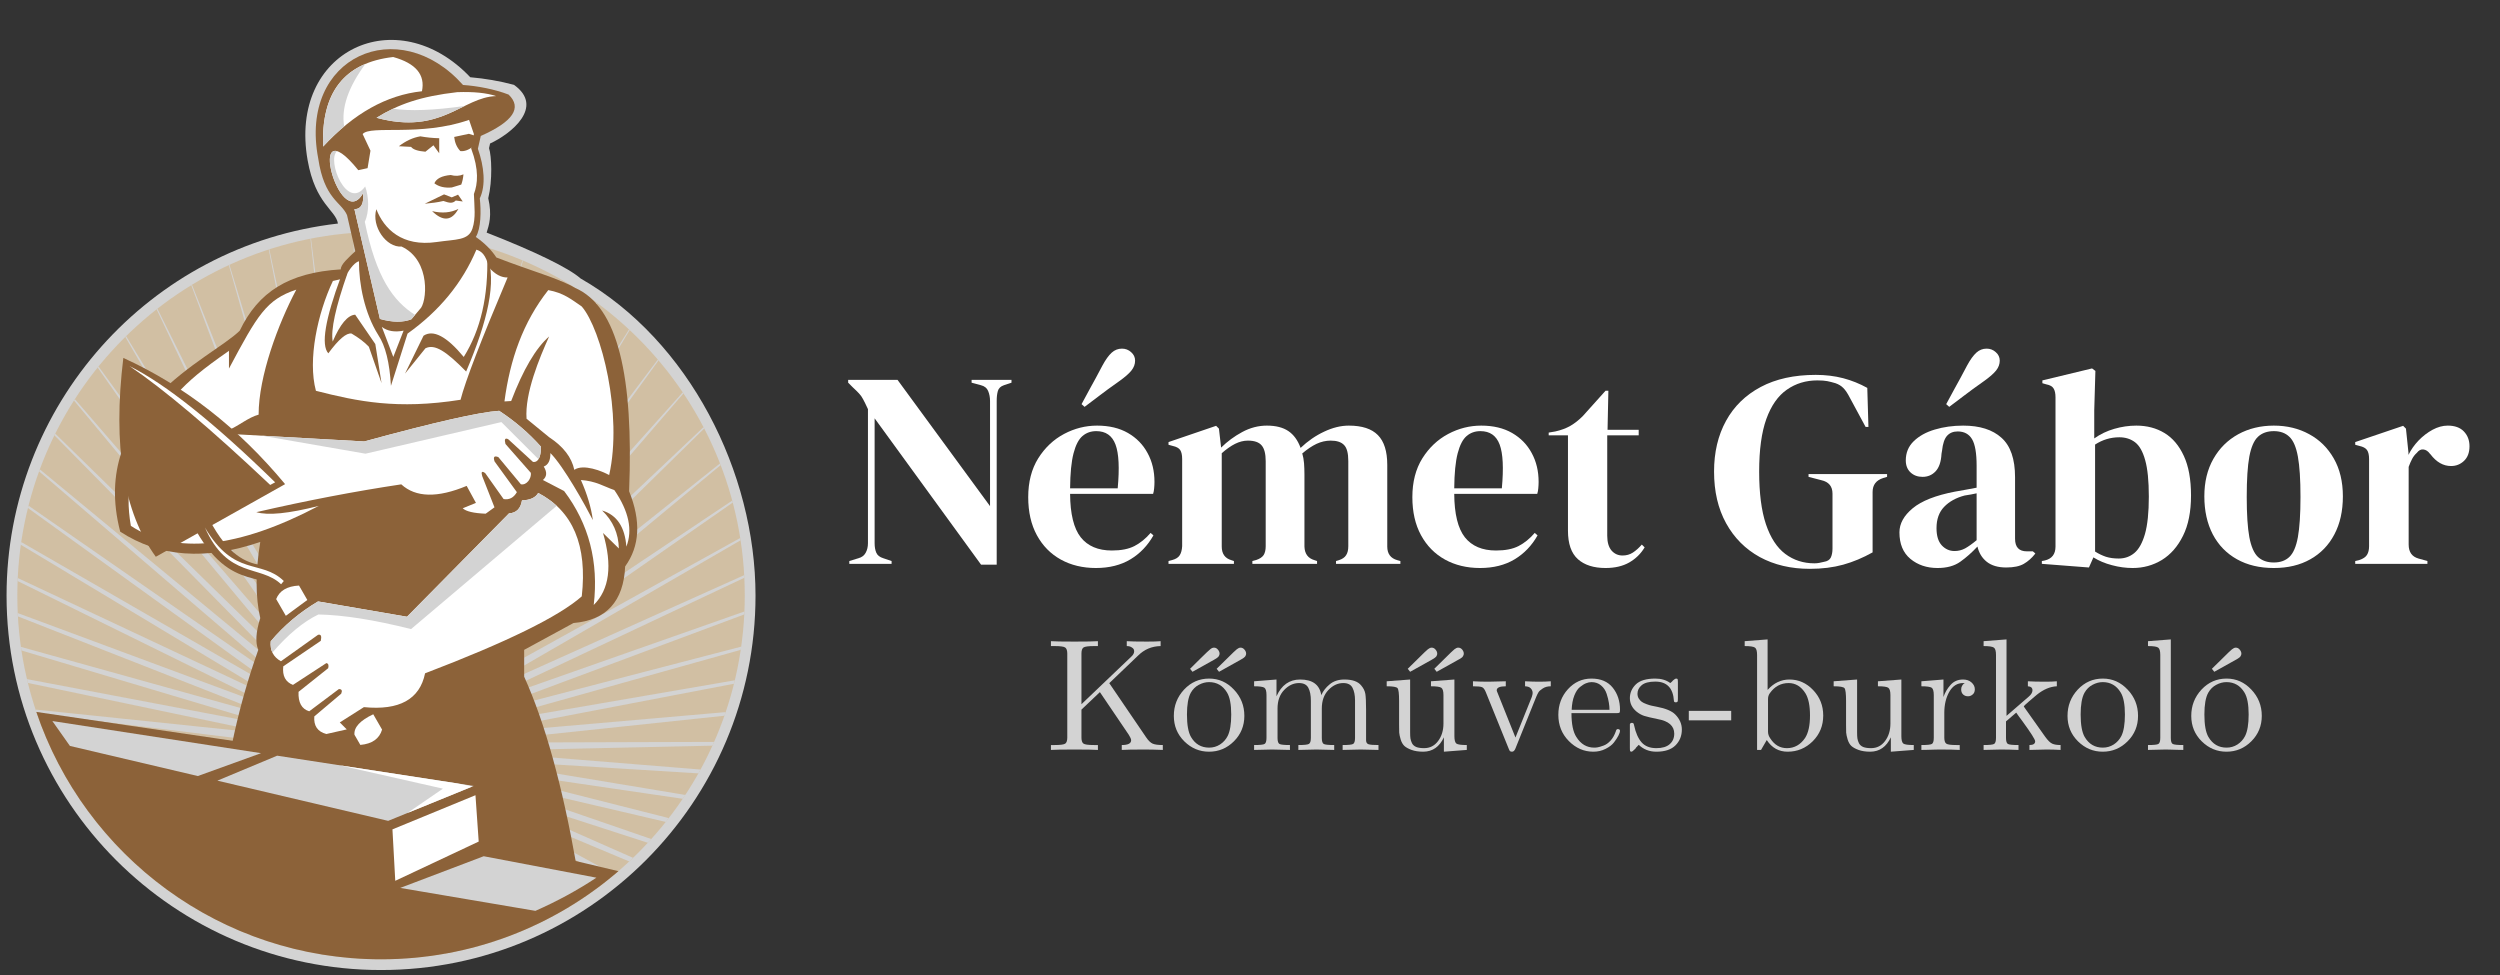 <svg xmlns="http://www.w3.org/2000/svg" xmlns:xlink="http://www.w3.org/1999/xlink" width="500" viewBox="0 0 375 146.25" height="195" preserveAspectRatio="xMidYMid meet"><rect x="0" y="0" width="375" height="146.25" fill="#333333" stroke="none"/><defs><g></g><clipPath id="ce4b16b1a2"><path d="M 0.957 5 L 113.629 5 L 113.629 145.504 L 0.957 145.504 Z M 0.957 5 " clip-rule="nonzero"></path></clipPath></defs><g clip-path="url(#ce4b16b1a2)"><path fill="#d3d3d3" d="M 50.691 33.531 C 50.348 31.473 47.309 30.629 46.145 24.043 C 43.219 7.5 59.555 -0.004 70.539 11.586 C 72.742 11.777 74.957 12.152 77.094 12.727 C 81.738 16.027 76.625 20.102 73.512 21.527 L 73.355 22.227 C 73.742 23.387 73.898 27.027 73.238 29.734 C 73.832 32.312 73.352 33.766 72.996 34.891 C 80.305 37.754 85.285 40.18 87.098 41.777 C 103.406 51.113 113.328 70.875 113.328 89.336 C 113.328 120.344 88.16 145.504 57.156 145.504 C 26.148 145.504 0.984 120.34 0.984 89.336 C 0.984 60.855 22.383 36.781 50.691 33.531 " fill-opacity="1" fill-rule="nonzero"></path></g><path fill="#d1bfa3" d="M 2.598 89.336 C 2.598 59.199 27.023 34.773 57.156 34.773 C 87.289 34.773 111.715 59.199 111.715 89.336 C 111.715 119.465 87.289 143.895 57.156 143.895 C 27.023 143.895 2.598 119.465 2.598 89.336 " fill-opacity="1" fill-rule="nonzero"></path><path fill="#d3d3d3" d="M 77.031 140.16 L 64.438 124.297 L 75.043 140.895 C 74.758 140.992 74.473 141.09 74.188 141.184 L 63.406 124.98 L 72.254 141.777 C 71.961 141.859 71.672 141.941 71.379 142.023 L 62.32 125.578 L 69.492 142.492 C 69.195 142.562 68.898 142.629 68.598 142.691 L 61.188 126.082 L 66.762 143.051 C 66.457 143.105 66.156 143.156 65.855 143.203 L 60.02 126.488 L 64.055 143.461 C 63.75 143.5 63.445 143.535 63.141 143.57 L 58.82 126.797 L 61.375 143.734 C 61.066 143.758 60.758 143.777 60.449 143.797 L 57.598 127.004 L 58.711 143.871 C 58.402 143.879 58.094 143.887 57.785 143.891 L 56.363 127.105 L 56.062 143.883 C 55.754 143.875 55.445 143.867 55.137 143.855 L 55.125 127.109 L 53.426 143.77 C 53.117 143.746 52.809 143.723 52.5 143.699 L 53.891 127.004 L 50.789 143.527 C 50.484 143.492 50.176 143.453 49.871 143.41 L 52.668 126.797 L 48.156 143.156 C 47.852 143.105 47.547 143.051 47.242 142.996 L 51.469 126.488 L 45.516 142.648 C 45.215 142.582 44.914 142.516 44.613 142.445 L 50.297 126.082 L 42.867 142.004 C 42.57 141.922 42.273 141.84 41.98 141.754 L 49.168 125.578 L 40.207 141.211 C 39.914 141.113 39.625 141.016 39.336 140.918 L 48.082 124.98 L 37.535 140.258 C 37.25 140.148 36.965 140.035 36.684 139.922 L 47.051 124.297 L 34.848 139.137 C 34.57 139.016 34.297 138.891 34.023 138.762 L 46.078 123.527 L 32.148 137.84 C 31.883 137.699 31.617 137.562 31.355 137.418 L 45.176 122.68 L 29.445 136.34 C 29.188 136.191 28.934 136.039 28.68 135.883 L 44.348 121.758 L 26.738 134.633 C 26.496 134.469 26.254 134.305 26.016 134.141 L 43.598 120.77 L 24.039 132.699 C 23.812 132.523 23.586 132.348 23.359 132.168 L 42.934 119.727 L 21.367 130.516 C 21.152 130.328 20.941 130.145 20.73 129.953 L 42.359 118.625 L 18.73 128.066 C 18.535 127.875 18.344 127.68 18.148 127.48 L 41.879 117.484 L 16.16 125.336 C 15.984 125.137 15.809 124.934 15.637 124.73 L 41.496 116.305 L 13.684 122.309 C 13.527 122.102 13.375 121.898 13.223 121.688 L 41.215 115.102 L 11.34 118.969 C 11.203 118.762 11.07 118.551 10.938 118.344 L 41.031 113.875 L 9.164 115.309 C 9.051 115.102 8.941 114.895 8.832 114.684 L 40.953 112.637 L 7.211 111.328 C 7.121 111.125 7.031 110.918 6.945 110.715 L 40.98 111.398 L 5.531 107.035 C 5.465 106.836 5.398 106.637 5.332 106.438 L 41.109 110.168 L 4.18 102.438 C 4.133 102.25 4.086 102.059 4.043 101.867 L 41.344 108.949 L 3.215 97.57 C 3.188 97.391 3.16 97.211 3.137 97.031 L 41.676 107.758 L 2.684 92.461 L 2.66 91.961 L 42.105 106.598 L 2.641 87.156 L 2.66 86.703 L 42.633 105.477 L 3.125 81.715 L 3.184 81.309 L 43.254 104.402 L 4.188 76.203 L 4.277 75.852 L 43.961 103.387 L 5.859 70.703 L 5.973 70.402 L 44.75 102.43 L 8.164 65.301 L 8.289 65.047 L 45.617 101.547 L 11.094 60.078 L 11.227 59.871 L 46.555 100.738 L 14.648 55.129 L 14.777 54.969 L 47.559 100.008 L 18.793 50.539 L 18.918 50.414 L 48.617 99.367 L 23.492 46.398 L 23.609 46.305 L 49.727 98.816 L 28.688 42.781 L 28.797 42.715 L 50.879 98.359 L 34.324 39.766 L 34.418 39.723 L 52.066 98 L 40.312 37.426 L 40.398 37.395 L 53.277 97.742 L 46.57 35.801 L 46.648 35.785 L 54.504 97.59 L 53 34.93 L 53.07 34.926 L 55.742 97.535 L 59.492 34.824 L 59.562 34.828 L 56.98 97.59 L 65.953 35.48 L 66.023 35.492 L 58.211 97.742 L 72.281 36.898 L 72.355 36.918 L 59.422 98 L 78.371 39.055 L 78.453 39.086 L 60.609 98.359 L 84.133 41.898 L 84.223 41.949 L 61.762 98.816 L 89.484 45.379 L 89.582 45.449 L 62.871 99.367 L 94.352 49.418 L 94.453 49.516 L 63.93 100.008 L 98.676 53.934 L 98.785 54.062 L 64.93 100.734 L 102.41 58.848 L 102.523 59.012 L 65.871 101.547 L 105.527 64.07 L 105.633 64.277 L 66.738 102.43 L 108.004 69.512 L 108.102 69.766 L 67.527 103.383 L 109.836 75.086 L 109.918 75.383 L 68.234 104.402 L 111.035 80.699 L 111.09 81.043 L 68.852 105.477 L 111.633 86.27 L 111.652 86.664 L 69.379 106.598 L 111.664 91.723 L 111.645 92.164 L 69.812 107.758 L 111.184 96.996 L 111.113 97.477 L 70.145 108.949 L 110.227 102.043 L 110.102 102.559 L 70.379 110.168 L 108.855 106.816 C 108.793 106.996 108.73 107.18 108.668 107.359 L 70.508 111.398 L 107.121 111.285 C 107.039 111.473 106.953 111.66 106.867 111.848 L 70.531 112.637 L 105.082 115.43 C 104.977 115.625 104.871 115.816 104.762 116.008 L 70.457 113.875 L 102.797 119.242 C 102.668 119.434 102.539 119.629 102.41 119.82 L 70.273 115.102 L 100.316 122.715 C 100.168 122.906 100.02 123.098 99.867 123.289 L 69.992 116.305 L 97.691 125.855 C 97.52 126.043 97.348 126.23 97.176 126.418 L 69.609 117.484 L 94.957 128.676 C 94.77 128.859 94.578 129.039 94.383 129.219 L 69.129 118.625 L 92.152 131.191 C 91.945 131.367 91.734 131.539 91.523 131.711 L 68.555 119.727 L 89.305 133.418 C 89.082 133.582 88.855 133.746 88.629 133.906 L 67.891 120.77 L 86.438 135.379 C 86.199 135.531 85.957 135.684 85.715 135.832 L 67.141 121.758 L 83.566 137.086 C 83.312 137.227 83.059 137.367 82.805 137.504 L 66.312 122.676 L 80.707 138.562 C 80.441 138.691 80.176 138.816 79.906 138.938 L 65.41 123.527 L 77.863 139.828 C 77.586 139.941 77.309 140.051 77.031 140.16 " fill-opacity="1" fill-rule="nonzero"></path><path fill="#8c6239" d="M 92.762 130.676 C 83.207 138.914 70.762 143.895 57.156 143.895 C 33.129 143.895 12.727 128.363 5.449 106.789 L 74.672 116.969 L 75.062 126.469 L 92.762 130.676 " fill-opacity="1" fill-rule="nonzero"></path><path fill="#8c6239" d="M 72.117 20.395 C 76.965 18.242 78.355 16.172 76.289 14.188 C 74.148 13.363 71.547 12.887 69.453 12.746 C 59.812 1.91 44.781 8.418 47.734 23.77 C 48.641 29.891 51.188 30.277 52.055 32.266 L 53.297 37.68 C 52.305 38.621 51.062 39.695 51.125 40.406 C 43.281 40.891 38.746 43.793 35.961 49.602 C 31.664 53.852 13.25 61.34 18.031 79.75 C 23.887 83.574 30.891 84.086 39.039 81.289 C 38.309 85.75 38.309 89.559 39.039 92.711 C 38.379 94.812 38.281 96.402 38.742 97.477 C 35.809 105.746 33.953 114.141 33.18 122.656 L 86.469 129.812 C 84.359 117.84 81.746 108.406 78.625 101.5 L 78.625 97.477 L 86.023 93.453 C 90.957 93.035 93.543 90.203 93.773 84.961 C 95.973 81.918 96.172 78.156 94.367 73.688 C 95.051 56.52 92.707 45.98 86.262 43.184 C 83.902 41.773 79.609 40.625 74.453 38.621 C 73.727 37.496 72.699 36.473 71.375 35.543 C 72.156 34.285 72.18 31.645 71.969 29.758 C 72.902 27.789 72.621 24.98 71.684 22.312 L 72.117 20.395 " fill-opacity="1" fill-rule="evenodd"></path><path fill="#ffffff" d="M 62.973 46.387 L 61.707 47.891 C 60.441 48.387 58.867 48.371 56.988 47.84 L 53.164 31.379 C 54.168 31.363 54.602 30.555 54.469 28.961 C 50.965 35.262 45.617 15.488 53.746 25.527 L 55.137 25.223 L 55.57 22.602 L 54.398 20.109 C 55.559 18.719 63.047 20.543 70.359 17.98 L 71.086 20.109 L 70.672 22.266 C 71.875 25.492 71.664 27.574 71.086 29.105 C 71.148 30.984 71.391 32.688 70.867 34.285 C 70.266 36.105 68.398 35.875 65.508 36.301 C 60.309 37.062 57.59 34.328 56.453 31.379 C 55.68 33.961 57.957 37.168 60.23 36.98 C 64.742 39.078 64.031 45.52 62.973 46.387 " fill-opacity="1" fill-rule="evenodd"></path><path fill="#ffffff" d="M 76.141 41.621 C 72.145 51.07 69.793 57.184 69.082 59.965 C 59.594 61.465 53.645 60.215 47.387 58.621 C 46.133 53.953 47.641 46.992 49.934 42.145 L 51.719 41.734 C 52.535 40.008 53.398 39.289 53.844 39.188 C 53.832 42.609 54.684 46.996 56.742 50.254 C 57.812 51.855 58.445 54.398 58.641 57.875 L 61.133 50.039 C 65.902 46.645 69.348 42.449 71.461 37.449 C 72.234 37.711 72.836 38.148 73.359 40.129 C 74.266 41.152 75.191 41.648 76.141 41.621 " fill-opacity="1" fill-rule="evenodd"></path><path fill="#ffffff" d="M 44.445 43.445 C 39.953 44.949 38.652 47.195 34.344 55.285 L 34.344 52.621 C 30.281 55.453 28.375 57.047 26.406 59.207 L 34.422 64.441 C 35.711 63.93 37.27 62.602 38.793 62.195 C 38.793 56.438 41.707 48.617 44.445 43.445 " fill-opacity="1" fill-rule="evenodd"></path><path fill="#ffffff" d="M 33.754 65.047 L 54.629 66.219 C 65.125 63.355 71.875 61.82 74.871 61.621 C 77.223 63.16 79.312 64.949 81.141 67 C 81.18 67.949 80.941 69.438 79.949 69.289 L 76.223 65.875 C 75.762 65.648 75.629 65.891 75.82 66.598 L 79.629 70.93 C 79.738 71.742 79.004 72.828 78.133 72.641 L 74.75 68.566 C 74.133 68.32 73.949 68.535 74.188 69.219 L 77.531 73.824 C 77.051 74.66 76.387 75.008 75.539 74.859 L 72.781 70.969 C 72.285 70.609 72.133 70.762 72.332 71.418 L 74.172 76.098 L 72.852 77.055 C 71.062 76.984 69.91 76.715 69.406 76.242 L 71.391 75.434 L 70 72.883 C 65.621 74.711 62.352 74.633 60.191 72.652 C 53.242 73.695 45.992 75.086 38.449 76.824 C 40.176 77.348 43.301 77.035 47.82 75.883 C 35.723 82.254 26.324 83.254 19.629 78.879 C 18.672 73.281 19.723 69.352 22.789 67.09 L 33.754 65.047 " fill-opacity="1" fill-rule="evenodd"></path><path fill="#ffffff" d="M 82.238 43.516 C 84.551 43.938 85.695 44.902 87.266 45.977 C 90.23 49.422 93.414 62.184 91.375 71.262 C 90.305 70.664 87.508 69.543 86.145 70.473 C 85.75 68.605 84.496 66.973 82.371 65.582 L 78.984 62.812 C 78.699 59.016 80.91 53.703 82.371 50.469 C 80.375 52.207 78.477 55.434 76.676 60.152 L 75.668 60.215 C 76.496 53.953 78.434 48.344 82.238 43.516 " fill-opacity="1" fill-rule="evenodd"></path><path fill="#ffffff" d="M 82.559 67.961 C 84.531 69.91 87.852 75.902 88.93 78.016 C 88.676 76.129 88.078 74.121 87.133 72 C 89.398 72.164 90.527 72.938 92.16 73.523 C 94.324 76.688 94.922 79.512 93.953 82 C 93.742 79.051 92.531 77.238 90.316 76.574 C 91.941 78.133 92.781 80.031 92.828 82.27 L 90.449 79.941 C 91.883 84.816 91.422 88.418 89.059 90.746 C 89.82 84.285 88.34 78.586 84.617 73.656 L 81.434 72 C 82.039 71.496 82.086 70.824 81.562 69.984 C 82.246 69.723 82.578 69.051 82.559 67.961 " fill-opacity="1" fill-rule="evenodd"></path><path fill="#ffffff" d="M 80.73 73.945 C 80.328 74.645 79.52 75.016 78.297 75.059 C 78.098 76.293 77.445 76.941 76.348 77.008 L 61.051 92.512 L 47.703 90.215 C 44.949 91.844 42.582 93.836 40.609 96.195 C 40.48 97.551 40.992 98.551 42.141 99.188 L 47.703 95.223 C 48.141 95.105 48.277 95.406 48.117 96.125 L 42.488 99.953 C 42.332 101.379 42.82 102.305 43.945 102.734 L 48.953 99.465 C 49.254 99.52 49.344 99.773 49.23 100.23 L 44.781 103.777 C 44.711 105.375 45.246 106.348 46.383 106.695 L 50.832 103.359 C 51.266 103.359 51.379 103.59 51.18 104.055 L 47.145 107.461 C 47.035 108.875 47.637 109.754 48.953 110.102 L 52.012 109.41 L 50.969 108.363 L 54.586 106.07 C 59.898 106.594 62.961 104.902 63.762 100.996 C 76.02 96.316 83.855 92.469 87.266 89.453 C 88.121 81.812 85.941 76.645 80.73 73.945 " fill-opacity="1" fill-rule="evenodd"></path><path fill="#ffffff" d="M 74.418 14.414 C 72.988 13.934 71.043 13.738 68.582 13.824 C 63.113 14.449 59.738 15.637 56.48 17.668 C 66.168 20.309 69.375 14.555 74.418 14.414 " fill-opacity="1" fill-rule="evenodd"></path><path fill="#ffffff" d="M 48.469 21.984 C 53.059 17.016 58 14.25 63.293 13.688 C 63.809 11.211 62.371 9.496 58.977 8.551 C 51.652 9.391 48.148 13.867 48.469 21.984 " fill-opacity="1" fill-rule="evenodd"></path><path fill="#8c6239" d="M 59.832 21.934 C 60.871 21.133 61.945 20.637 63.055 20.449 C 63.973 20.617 64.914 20.711 65.883 20.734 L 65.883 22.992 L 65.016 21.793 L 63.812 22.758 C 62.664 22.664 61.949 22.422 61.664 22.031 L 59.832 21.934 " fill-opacity="1" fill-rule="evenodd"></path><path fill="#8c6239" d="M 71.184 20.344 L 70.34 20.07 L 68.129 20.543 C 68.219 21.398 68.523 22.105 69.047 22.66 C 69.629 22.738 70.27 22.512 70.957 21.984 L 71.184 20.344 " fill-opacity="1" fill-rule="evenodd"></path><path fill="#8c6239" d="M 69.52 26.152 C 68.926 26.41 68.285 26.441 67.598 26.25 C 66.258 26.375 65.445 26.793 65.156 27.496 C 65.82 28.008 66.688 28.215 67.77 28.121 L 69.188 27.688 C 69.359 27.242 69.469 26.73 69.52 26.152 " fill-opacity="1" fill-rule="evenodd"></path><path fill="#8c6239" d="M 63.711 30.562 L 66.609 29.156 L 67.762 29.605 L 68.707 29.199 L 69.414 30.223 L 68.367 30.078 C 67.863 30.566 67.395 30.449 66.508 30.145 C 65.555 30.379 64.836 30.438 63.711 30.562 " fill-opacity="1" fill-rule="evenodd"></path><path fill="#8c6239" d="M 68.762 31.328 C 67.762 33.152 66.449 33.266 64.816 31.668 C 66.305 32.027 67.621 31.914 68.762 31.328 " fill-opacity="1" fill-rule="evenodd"></path><path fill="#8c6239" d="M 52.125 40.98 C 50.332 46.094 49.594 49.508 49.906 51.234 C 51.027 48.617 52.152 47.273 53.277 47.203 L 56.297 51.609 L 57.234 57.48 L 55.328 52.012 C 54.684 51.328 53.816 50.668 52.734 50.031 C 51.969 49.898 50.805 50.887 49.246 53 C 48.129 51.754 48.766 47.902 51.156 41.453 L 52.125 40.98 " fill-opacity="1" fill-rule="evenodd"></path><path fill="#8c6239" d="M 73.078 38.293 C 73.273 44.398 72.102 49.48 69.562 53.543 C 67 50.453 64.988 49.395 63.531 50.359 L 60.75 56.043 L 63.812 52.246 C 65.215 51.543 66.941 52.699 69.922 55.73 C 73.164 48.098 74.527 42.289 73.078 38.293 " fill-opacity="1" fill-rule="evenodd"></path><path fill="#ffffff" d="M 60.539 49.598 C 59.199 49.859 58.113 49.672 57.277 49.039 L 58.996 53.543 L 60.539 49.598 " fill-opacity="1" fill-rule="evenodd"></path><path fill="#ffffff" d="M 54.051 111.738 L 53.168 110.207 C 53.07 109.098 54.012 108.074 55.988 107.141 L 57.312 109.441 C 56.906 110.812 55.82 111.578 54.051 111.738 " fill-opacity="1" fill-rule="evenodd"></path><path fill="#8c6239" d="M 28.938 78.719 C 34.73 89.844 40.375 84.75 42.844 89.844 L 44.781 88.754 C 41.609 81.656 37.203 88.844 31.406 77.953 L 28.938 78.719 " fill-opacity="1" fill-rule="evenodd"></path><path fill="#8c6239" d="M 18.5 53.688 C 16.898 66.91 18.523 76.852 23.371 83.516 L 42.766 72.621 C 35.766 64.188 27.676 57.875 18.5 53.688 " fill-opacity="1" fill-rule="evenodd"></path><path fill="#ffffff" d="M 30.73 79.113 C 35.188 86.668 39.113 83.805 42.57 87.148 L 42.164 87.637 C 39.039 84.664 34.152 86.863 30.73 79.113 " fill-opacity="1" fill-rule="evenodd"></path><path fill="#d3d3d3" d="M 58.223 123.129 L 32.605 117.098 L 41.574 113.352 L 71.062 117.891 L 58.223 123.129 " fill-opacity="1" fill-rule="evenodd"></path><path fill="#d3d3d3" d="M 7.852 108.156 L 39.16 112.977 L 29.672 116.406 L 10.488 111.891 L 7.852 108.156 " fill-opacity="1" fill-rule="evenodd"></path><path fill="#ffffff" d="M 71.32 119.281 L 58.867 124.406 L 59.289 132.121 L 71.805 126.234 L 71.32 119.281 " fill-opacity="1" fill-rule="evenodd"></path><path fill="#d3d3d3" d="M 72.555 128.434 L 60.035 133.188 L 80.312 136.629 C 83.594 135.18 86.645 133.52 89.461 131.652 L 72.555 128.434 " fill-opacity="1" fill-rule="evenodd"></path><path fill="#d3d3d3" d="M 48.469 21.984 C 48.219 15.598 50.332 11.465 54.812 9.582 C 52.227 13.09 51.164 16.215 51.625 18.961 C 50.555 19.855 49.504 20.863 48.469 21.984 " fill-opacity="1" fill-rule="nonzero"></path><path fill="#d3d3d3" d="M 62.258 47.238 L 61.707 47.891 C 60.441 48.387 58.867 48.371 56.988 47.84 L 53.164 31.379 C 54.168 31.363 54.602 30.555 54.469 28.961 C 51.602 34.117 47.504 21.824 50.555 22.672 C 48.953 24.039 52.066 31.707 54.777 27.973 C 55.34 29.531 55.422 31.766 54.719 33.27 C 56.445 41.703 58.98 45.141 62.258 47.238 " fill-opacity="1" fill-rule="nonzero"></path><path fill="#ffffff" d="M 44.852 87.832 L 46.098 89.996 L 42.875 92.371 L 41.426 89.863 C 41.918 88.605 43.059 87.93 44.852 87.832 " fill-opacity="1" fill-rule="evenodd"></path><path fill="#ffffff" d="M 19.422 54.91 C 24.605 58.406 31.645 64.352 40.531 72.742 L 41.273 72.348 C 32.129 63.418 24.844 57.605 19.422 54.91 " fill-opacity="1" fill-rule="evenodd"></path><path fill="#d3d3d3" d="M 80.73 73.945 C 81.777 74.488 82.703 75.133 83.504 75.871 L 61.66 94.363 C 56.129 92.973 51.492 92.242 47.754 92.172 C 45.484 93.27 43.184 95.176 40.859 97.887 C 40.633 97.406 40.547 96.84 40.609 96.195 C 42.582 93.836 44.949 91.844 47.703 90.215 L 61.051 92.512 L 76.348 77.008 C 77.445 76.941 78.098 76.293 78.297 75.059 C 79.52 75.016 80.328 74.645 80.73 73.945 " fill-opacity="1" fill-rule="nonzero"></path><path fill="#d3d3d3" d="M 39.312 65.359 L 54.629 66.219 C 65.125 63.355 71.875 61.82 74.871 61.621 C 77.223 63.16 79.312 64.949 81.141 67 C 81.168 67.59 81.082 68.395 80.773 68.879 L 75.207 63.312 L 54.824 68.055 L 39.312 65.359 " fill-opacity="1" fill-rule="nonzero"></path><path fill="#ffffff" d="M 50.898 114.785 L 68.602 117.512 L 70.879 117.965 L 61.117 121.949 L 66.438 118.297 L 50.898 114.785 " fill-opacity="1" fill-rule="nonzero"></path><path fill="#d3d3d3" d="M 69.691 15.898 C 66.527 17.453 62.949 19.43 56.48 17.668 C 57.293 17.164 58.109 16.711 58.965 16.305 C 61.453 16.688 65.027 16.555 69.691 15.898 " fill-opacity="1" fill-rule="nonzero"></path><g fill="#ffffff" fill-opacity="1"><g transform="translate(125.927, 84.576)"><g><path d="M 1.469 0 L 1.469 -0.422 L 2.844 -0.844 C 3.344 -0.977 3.703 -1.25 3.922 -1.656 C 4.148 -2.062 4.266 -2.539 4.266 -3.094 L 4.266 -23.203 C 3.961 -23.867 3.719 -24.367 3.531 -24.703 C 3.352 -25.047 3.148 -25.332 2.922 -25.562 C 2.703 -25.801 2.395 -26.102 2 -26.469 L 1.297 -27.172 L 1.297 -27.594 L 8.703 -27.594 L 22.578 -8.656 L 22.578 -24.422 C 22.578 -24.973 22.484 -25.473 22.297 -25.922 C 22.117 -26.367 21.754 -26.66 21.203 -26.797 L 19.812 -27.172 L 19.812 -27.594 L 25.797 -27.594 L 25.797 -27.172 L 24.672 -26.797 C 24.172 -26.629 23.863 -26.336 23.75 -25.922 C 23.633 -25.504 23.578 -25.016 23.578 -24.453 L 23.578 0.125 L 21.234 0.125 L 5.266 -21.828 L 5.266 -3.094 C 5.266 -2.539 5.348 -2.066 5.516 -1.672 C 5.68 -1.285 6.031 -1.008 6.562 -0.844 L 7.812 -0.422 L 7.812 0 Z M 1.469 0 "></path></g></g></g><g fill="#ffffff" fill-opacity="1"><g transform="translate(153.233, 84.576)"><g><path d="M 11.328 -20.734 C 13.141 -20.734 14.688 -20.363 15.969 -19.625 C 17.25 -18.883 18.227 -17.879 18.906 -16.609 C 19.594 -15.348 19.938 -13.91 19.938 -12.297 C 19.938 -11.984 19.922 -11.664 19.891 -11.344 C 19.867 -11.031 19.816 -10.75 19.734 -10.5 L 7.281 -10.5 C 7.301 -7.488 7.832 -5.316 8.875 -3.984 C 9.926 -2.66 11.484 -2 13.547 -2 C 14.941 -2 16.07 -2.223 16.938 -2.672 C 17.801 -3.117 18.609 -3.773 19.359 -4.641 L 19.781 -4.266 C 18.914 -2.734 17.766 -1.535 16.328 -0.672 C 14.891 0.191 13.164 0.625 11.156 0.625 C 9.176 0.625 7.422 0.203 5.891 -0.641 C 4.359 -1.492 3.16 -2.711 2.297 -4.297 C 1.43 -5.891 1 -7.789 1 -10 C 1 -12.281 1.5 -14.223 2.5 -15.828 C 3.508 -17.43 4.801 -18.648 6.375 -19.484 C 7.945 -20.316 9.598 -20.734 11.328 -20.734 Z M 11.203 -19.906 C 10.398 -19.906 9.711 -19.66 9.141 -19.172 C 8.566 -18.68 8.117 -17.816 7.797 -16.578 C 7.473 -15.336 7.301 -13.586 7.281 -11.328 L 14.422 -11.328 C 14.703 -14.367 14.594 -16.555 14.094 -17.891 C 13.594 -19.234 12.629 -19.906 11.203 -19.906 Z M 9 -23.953 C 9.383 -24.68 9.828 -25.5 10.328 -26.406 C 10.836 -27.312 11.438 -28.422 12.125 -29.734 C 12.602 -30.617 13.066 -31.266 13.516 -31.672 C 13.961 -32.078 14.477 -32.281 15.062 -32.281 C 15.594 -32.281 16.051 -32.102 16.438 -31.75 C 16.832 -31.406 17.031 -30.984 17.031 -30.484 C 17.031 -29.953 16.848 -29.457 16.484 -29 C 16.117 -28.539 15.504 -28.004 14.641 -27.391 C 13.441 -26.547 12.438 -25.812 11.625 -25.188 C 10.82 -24.562 10.098 -24.016 9.453 -23.547 Z M 9 -23.953 "></path></g></g></g><g fill="#ffffff" fill-opacity="1"><g transform="translate(174.433, 84.576)"><g><path d="M 0.844 0 L 0.844 -0.422 L 1.422 -0.578 C 1.953 -0.723 2.32 -0.961 2.531 -1.297 C 2.738 -1.629 2.859 -2.078 2.891 -2.641 L 2.891 -15.719 C 2.891 -16.332 2.789 -16.785 2.594 -17.078 C 2.395 -17.367 2.02 -17.57 1.469 -17.688 L 0.844 -17.859 L 0.844 -18.266 L 7.984 -20.703 L 8.406 -20.281 L 8.734 -17.438 C 9.66 -18.352 10.711 -19.129 11.891 -19.766 C 13.078 -20.41 14.312 -20.734 15.594 -20.734 C 16.938 -20.734 18.008 -20.461 18.812 -19.922 C 19.625 -19.379 20.238 -18.535 20.656 -17.391 C 21.738 -18.422 22.914 -19.234 24.188 -19.828 C 25.457 -20.43 26.691 -20.734 27.891 -20.734 C 29.867 -20.734 31.32 -20.258 32.25 -19.312 C 33.188 -18.363 33.656 -16.875 33.656 -14.844 L 33.656 -2.594 C 33.656 -1.508 34.16 -0.828 35.172 -0.547 L 35.625 -0.422 L 35.625 0 L 25.969 0 L 25.969 -0.422 L 26.391 -0.547 C 26.91 -0.711 27.273 -0.961 27.484 -1.297 C 27.703 -1.629 27.812 -2.078 27.812 -2.641 L 27.812 -15.422 C 27.812 -16.598 27.598 -17.398 27.172 -17.828 C 26.754 -18.266 26.086 -18.484 25.172 -18.484 C 24.441 -18.484 23.734 -18.32 23.047 -18 C 22.367 -17.676 21.656 -17.195 20.906 -16.562 C 21.039 -16.113 21.129 -15.625 21.172 -15.094 C 21.211 -14.562 21.234 -14.004 21.234 -13.422 L 21.234 -2.594 C 21.266 -1.508 21.77 -0.828 22.75 -0.547 L 23.125 -0.422 L 23.125 0 L 13.422 0 L 13.422 -0.422 L 14 -0.578 C 14.531 -0.754 14.898 -1 15.109 -1.312 C 15.316 -1.633 15.422 -2.078 15.422 -2.641 L 15.422 -15.391 C 15.422 -16.504 15.219 -17.297 14.812 -17.766 C 14.414 -18.242 13.727 -18.484 12.75 -18.484 C 12.113 -18.484 11.473 -18.32 10.828 -18 C 10.191 -17.676 9.523 -17.207 8.828 -16.594 L 8.828 -2.594 C 8.828 -1.508 9.312 -0.828 10.281 -0.547 L 10.656 -0.422 L 10.656 0 Z M 0.844 0 "></path></g></g></g><g fill="#ffffff" fill-opacity="1"><g transform="translate(210.854, 84.576)"><g><path d="M 11.328 -20.734 C 13.141 -20.734 14.688 -20.363 15.969 -19.625 C 17.25 -18.883 18.227 -17.879 18.906 -16.609 C 19.594 -15.348 19.938 -13.91 19.938 -12.297 C 19.938 -11.984 19.922 -11.664 19.891 -11.344 C 19.867 -11.031 19.816 -10.75 19.734 -10.5 L 7.281 -10.5 C 7.301 -7.488 7.832 -5.316 8.875 -3.984 C 9.926 -2.66 11.484 -2 13.547 -2 C 14.941 -2 16.07 -2.223 16.938 -2.672 C 17.801 -3.117 18.609 -3.773 19.359 -4.641 L 19.781 -4.266 C 18.914 -2.734 17.766 -1.535 16.328 -0.672 C 14.891 0.191 13.164 0.625 11.156 0.625 C 9.176 0.625 7.422 0.203 5.891 -0.641 C 4.359 -1.492 3.16 -2.711 2.297 -4.297 C 1.43 -5.891 1 -7.789 1 -10 C 1 -12.281 1.5 -14.223 2.5 -15.828 C 3.508 -17.43 4.801 -18.648 6.375 -19.484 C 7.945 -20.316 9.598 -20.734 11.328 -20.734 Z M 11.203 -19.906 C 10.398 -19.906 9.711 -19.66 9.141 -19.172 C 8.566 -18.68 8.117 -17.816 7.797 -16.578 C 7.473 -15.336 7.301 -13.586 7.281 -11.328 L 14.422 -11.328 C 14.703 -14.367 14.594 -16.555 14.094 -17.891 C 13.594 -19.234 12.629 -19.906 11.203 -19.906 Z M 11.203 -19.906 "></path></g></g></g><g fill="#ffffff" fill-opacity="1"><g transform="translate(232.054, 84.576)"><g><path d="M 8.781 0.625 C 7 0.625 5.613 0.18 4.625 -0.703 C 3.633 -1.598 3.141 -3.02 3.141 -4.969 L 3.141 -19.281 L 0.25 -19.281 L 0.25 -19.688 L 1.25 -19.859 C 2.113 -20.055 2.859 -20.332 3.484 -20.688 C 4.117 -21.051 4.742 -21.539 5.359 -22.156 L 8.781 -25.969 L 9.203 -25.969 L 9.078 -20.109 L 13.75 -20.109 L 13.75 -19.281 L 9.031 -19.281 L 9.031 -4.219 C 9.031 -3.25 9.242 -2.508 9.672 -2 C 10.109 -1.5 10.66 -1.25 11.328 -1.25 C 11.91 -1.25 12.426 -1.395 12.875 -1.688 C 13.32 -1.977 13.77 -2.379 14.219 -2.891 L 14.641 -2.469 C 14.078 -1.52 13.305 -0.766 12.328 -0.203 C 11.359 0.348 10.176 0.625 8.781 0.625 Z M 8.781 0.625 "></path></g></g></g><g fill="#ffffff" fill-opacity="1"><g transform="translate(247.149, 84.576)"><g></g></g></g><g fill="#ffffff" fill-opacity="1"><g transform="translate(256.265, 84.576)"><g><path d="M 15.219 0.75 C 12.375 0.75 9.867 0.16 7.703 -1.016 C 5.547 -2.203 3.863 -3.891 2.656 -6.078 C 1.445 -8.266 0.844 -10.852 0.844 -13.844 C 0.844 -16.738 1.441 -19.273 2.641 -21.453 C 3.836 -23.629 5.57 -25.32 7.844 -26.531 C 10.113 -27.738 12.863 -28.344 16.094 -28.344 C 17.57 -28.344 18.945 -28.176 20.219 -27.844 C 21.488 -27.508 22.691 -27.023 23.828 -26.391 L 24 -20.531 L 23.578 -20.531 L 21.234 -24.875 C 20.879 -25.57 20.547 -26.07 20.234 -26.375 C 19.93 -26.688 19.539 -26.926 19.062 -27.094 C 18.613 -27.227 18.203 -27.332 17.828 -27.406 C 17.453 -27.477 16.957 -27.516 16.344 -27.516 C 14.613 -27.516 13.086 -27.051 11.766 -26.125 C 10.441 -25.207 9.414 -23.742 8.688 -21.734 C 7.969 -19.734 7.609 -17.102 7.609 -13.844 C 7.609 -10.602 7.945 -7.969 8.625 -5.938 C 9.312 -3.906 10.281 -2.422 11.531 -1.484 C 12.789 -0.547 14.242 -0.078 15.891 -0.078 C 16.141 -0.078 16.379 -0.098 16.609 -0.141 C 16.848 -0.18 17.082 -0.234 17.312 -0.297 C 17.844 -0.379 18.191 -0.598 18.359 -0.953 C 18.523 -1.316 18.609 -1.754 18.609 -2.266 L 18.609 -10.531 C 18.609 -11.625 18.051 -12.297 16.938 -12.547 L 15.016 -13.047 L 15.016 -13.469 L 26.797 -13.469 L 26.797 -13.047 L 26.219 -12.875 C 25.156 -12.539 24.625 -11.844 24.625 -10.781 L 24.625 -1.719 C 23.176 -0.906 21.707 -0.289 20.219 0.125 C 18.727 0.539 17.062 0.75 15.219 0.75 Z M 15.219 0.75 "></path></g></g></g><g fill="#ffffff" fill-opacity="1"><g transform="translate(283.696, 84.576)"><g><path d="M 6.938 0.625 C 5.32 0.625 3.961 0.164 2.859 -0.75 C 1.766 -1.664 1.219 -2.988 1.219 -4.719 C 1.219 -6.031 1.883 -7.238 3.219 -8.344 C 4.551 -9.445 6.656 -10.273 9.531 -10.828 C 9.977 -10.91 10.477 -11 11.031 -11.094 C 11.594 -11.195 12.18 -11.305 12.797 -11.422 L 12.797 -14.719 C 12.797 -16.613 12.566 -17.941 12.109 -18.703 C 11.648 -19.473 10.93 -19.859 9.953 -19.859 C 9.285 -19.859 8.754 -19.641 8.359 -19.203 C 7.973 -18.773 7.723 -18.031 7.609 -16.969 L 7.531 -16.516 C 7.469 -15.316 7.172 -14.438 6.641 -13.875 C 6.117 -13.32 5.469 -13.047 4.688 -13.047 C 3.957 -13.047 3.352 -13.27 2.875 -13.719 C 2.406 -14.164 2.172 -14.766 2.172 -15.516 C 2.172 -16.66 2.566 -17.617 3.359 -18.391 C 4.16 -19.172 5.211 -19.754 6.516 -20.141 C 7.828 -20.535 9.25 -20.734 10.781 -20.734 C 13.27 -20.734 15.188 -20.125 16.531 -18.906 C 17.883 -17.695 18.562 -15.727 18.562 -13 L 18.562 -3.766 C 18.562 -2.504 19.148 -1.875 20.328 -1.875 L 21.234 -1.875 L 21.609 -1.547 C 21.086 -0.879 20.508 -0.363 19.875 0 C 19.25 0.363 18.367 0.547 17.234 0.547 C 16.004 0.547 15.031 0.258 14.312 -0.312 C 13.602 -0.883 13.141 -1.645 12.922 -2.594 C 12.086 -1.695 11.227 -0.938 10.344 -0.312 C 9.469 0.312 8.332 0.625 6.938 0.625 Z M 9.484 -1.922 C 10.047 -1.922 10.57 -2.051 11.062 -2.312 C 11.551 -2.582 12.129 -2.992 12.797 -3.547 L 12.797 -10.578 C 12.516 -10.523 12.234 -10.469 11.953 -10.406 C 11.68 -10.352 11.363 -10.301 11 -10.25 C 9.719 -9.914 8.691 -9.348 7.922 -8.547 C 7.16 -7.754 6.781 -6.691 6.781 -5.359 C 6.781 -4.211 7.039 -3.352 7.562 -2.781 C 8.094 -2.207 8.734 -1.922 9.484 -1.922 Z M 8.234 -23.953 C 8.617 -24.68 9.062 -25.5 9.562 -26.406 C 10.07 -27.312 10.672 -28.422 11.359 -29.734 C 11.836 -30.617 12.301 -31.266 12.75 -31.672 C 13.195 -32.078 13.711 -32.281 14.297 -32.281 C 14.828 -32.281 15.285 -32.102 15.672 -31.75 C 16.066 -31.406 16.266 -30.984 16.266 -30.484 C 16.266 -29.953 16.082 -29.457 15.719 -29 C 15.352 -28.539 14.738 -28.004 13.875 -27.391 C 12.676 -26.547 11.672 -25.812 10.859 -25.188 C 10.055 -24.562 9.332 -24.016 8.688 -23.547 Z M 8.234 -23.953 "></path></g></g></g><g fill="#ffffff" fill-opacity="1"><g transform="translate(305.356, 84.576)"><g><path d="M 7.984 0.547 L 0.922 0 L 0.922 -0.422 L 1.344 -0.5 C 2.426 -0.75 2.969 -1.445 2.969 -2.594 L 2.969 -24.969 C 2.969 -25.551 2.875 -25.992 2.688 -26.297 C 2.508 -26.609 2.145 -26.816 1.594 -26.922 L 1 -27.094 L 1 -27.516 L 8.453 -29.312 L 8.953 -28.938 L 8.781 -23.031 L 8.781 -18.812 C 9.695 -19.457 10.695 -19.938 11.781 -20.25 C 12.875 -20.57 13.977 -20.734 15.094 -20.734 C 16.688 -20.734 18.094 -20.363 19.312 -19.625 C 20.539 -18.883 21.508 -17.738 22.219 -16.188 C 22.938 -14.645 23.297 -12.664 23.297 -10.25 C 23.297 -7.82 22.895 -5.805 22.094 -4.203 C 21.301 -2.598 20.242 -1.391 18.922 -0.578 C 17.598 0.223 16.141 0.625 14.547 0.625 C 13.516 0.625 12.477 0.484 11.438 0.203 C 10.395 -0.066 9.469 -0.457 8.656 -0.969 Z M 12.453 -0.797 C 13.348 -0.797 14.129 -1.07 14.797 -1.625 C 15.473 -2.188 16.004 -3.141 16.391 -4.484 C 16.773 -5.836 16.969 -7.703 16.969 -10.078 C 16.969 -12.441 16.785 -14.266 16.422 -15.547 C 16.066 -16.836 15.562 -17.734 14.906 -18.234 C 14.25 -18.734 13.461 -18.984 12.547 -18.984 C 11.234 -18.984 10.02 -18.617 8.906 -17.891 L 8.906 -1.844 C 9.438 -1.508 9.977 -1.25 10.531 -1.062 C 11.094 -0.883 11.734 -0.797 12.453 -0.797 Z M 12.453 -0.797 "></path></g></g></g><g fill="#ffffff" fill-opacity="1"><g transform="translate(329.651, 84.576)"><g><path d="M 11.422 0.625 C 9.297 0.625 7.453 0.188 5.891 -0.688 C 4.328 -1.562 3.117 -2.805 2.266 -4.422 C 1.422 -6.047 1 -7.945 1 -10.125 C 1 -12.289 1.453 -14.164 2.359 -15.75 C 3.266 -17.344 4.504 -18.57 6.078 -19.438 C 7.66 -20.301 9.441 -20.734 11.422 -20.734 C 13.398 -20.734 15.164 -20.305 16.719 -19.453 C 18.281 -18.609 19.516 -17.391 20.422 -15.797 C 21.328 -14.211 21.781 -12.32 21.781 -10.125 C 21.781 -7.914 21.352 -6.008 20.5 -4.406 C 19.656 -2.801 18.457 -1.562 16.906 -0.688 C 15.363 0.188 13.535 0.625 11.422 0.625 Z M 11.422 -0.203 C 12.391 -0.203 13.164 -0.477 13.75 -1.031 C 14.344 -1.594 14.77 -2.582 15.031 -4 C 15.289 -5.426 15.422 -7.438 15.422 -10.031 C 15.422 -12.656 15.289 -14.676 15.031 -16.094 C 14.77 -17.52 14.344 -18.508 13.75 -19.062 C 13.164 -19.625 12.391 -19.906 11.422 -19.906 C 10.441 -19.906 9.648 -19.625 9.047 -19.062 C 8.453 -18.508 8.02 -17.52 7.75 -16.094 C 7.488 -14.676 7.359 -12.656 7.359 -10.031 C 7.359 -7.438 7.488 -5.426 7.75 -4 C 8.02 -2.582 8.453 -1.594 9.047 -1.031 C 9.648 -0.477 10.441 -0.203 11.422 -0.203 Z M 11.422 -0.203 "></path></g></g></g><g fill="#ffffff" fill-opacity="1"><g transform="translate(352.44, 84.576)"><g><path d="M 0.844 0 L 0.844 -0.422 L 1.469 -0.578 C 2.02 -0.754 2.398 -1.008 2.609 -1.344 C 2.816 -1.676 2.922 -2.109 2.922 -2.641 L 2.922 -15.719 C 2.922 -16.332 2.816 -16.785 2.609 -17.078 C 2.398 -17.367 2.02 -17.57 1.469 -17.688 L 0.844 -17.859 L 0.844 -18.266 L 8.031 -20.703 L 8.453 -20.281 L 8.828 -16.688 L 8.828 -16.344 C 9.211 -17.125 9.719 -17.844 10.344 -18.5 C 10.977 -19.156 11.676 -19.691 12.438 -20.109 C 13.207 -20.523 13.969 -20.734 14.719 -20.734 C 15.781 -20.734 16.586 -20.441 17.141 -19.859 C 17.703 -19.273 17.984 -18.535 17.984 -17.641 C 17.984 -16.691 17.707 -15.957 17.156 -15.438 C 16.613 -14.926 15.969 -14.672 15.219 -14.672 C 14.051 -14.672 13.02 -15.258 12.125 -16.438 L 12.047 -16.516 C 11.766 -16.898 11.441 -17.113 11.078 -17.156 C 10.711 -17.207 10.379 -17.035 10.078 -16.641 C 9.797 -16.391 9.562 -16.086 9.375 -15.734 C 9.195 -15.391 9.023 -14.992 8.859 -14.547 L 8.859 -2.891 C 8.859 -1.773 9.348 -1.078 10.328 -0.797 L 11.672 -0.422 L 11.672 0 Z M 0.844 0 "></path></g></g></g><g fill="#d3d3d3" fill-opacity="1"><g transform="translate(156.843, 112.489)"><g><path d="M 0.797 0 L 0.797 -0.734 L 1.359 -0.734 C 2.223 -0.734 2.754 -0.805 2.953 -0.953 C 3.148 -1.098 3.25 -1.398 3.25 -1.859 L 3.25 -14.453 C 3.25 -14.91 3.145 -15.211 2.938 -15.359 C 2.738 -15.504 2.211 -15.578 1.359 -15.578 L 0.797 -15.578 L 0.797 -16.312 C 1.359 -16.27 2.535 -16.25 4.328 -16.25 C 6.109 -16.25 7.281 -16.27 7.844 -16.312 L 7.844 -15.578 L 7.266 -15.578 C 6.398 -15.578 5.867 -15.504 5.672 -15.359 C 5.473 -15.211 5.375 -14.91 5.375 -14.453 L 5.375 -6.859 L 12.859 -14 C 13.141 -14.258 13.281 -14.523 13.281 -14.797 C 13.281 -14.891 13.258 -14.988 13.219 -15.094 C 13.176 -15.195 13.062 -15.301 12.875 -15.406 C 12.695 -15.52 12.461 -15.578 12.172 -15.578 L 12.172 -16.312 C 12.723 -16.27 13.738 -16.25 15.219 -16.25 C 16.164 -16.25 16.844 -16.27 17.25 -16.312 L 17.25 -15.578 C 15.926 -15.555 14.797 -15.078 13.859 -14.141 L 9.547 -10.016 L 15.078 -1.891 C 15.41 -1.398 15.738 -1.082 16.062 -0.938 C 16.383 -0.801 16.891 -0.734 17.578 -0.734 L 17.578 0 C 16.578 -0.039 15.664 -0.062 14.844 -0.062 C 13.125 -0.062 11.984 -0.039 11.422 0 L 11.422 -0.734 C 12.359 -0.734 12.828 -0.973 12.828 -1.453 C 12.828 -1.629 12.707 -1.906 12.469 -2.281 L 8.141 -8.672 L 5.375 -6.047 L 5.375 -1.859 C 5.375 -1.398 5.473 -1.098 5.672 -0.953 C 5.867 -0.805 6.398 -0.734 7.266 -0.734 L 7.844 -0.734 L 7.844 0 C 7.281 -0.039 6.098 -0.062 4.297 -0.062 C 2.523 -0.062 1.359 -0.039 0.797 0 Z M 0.797 0 "></path></g></g></g><g fill="#d3d3d3" fill-opacity="1"><g transform="translate(175.403, 112.489)"><g><path d="M 2.25 -1.281 C 1.195 -2.32 0.672 -3.598 0.672 -5.109 C 0.672 -6.629 1.18 -7.941 2.203 -9.047 C 3.234 -10.148 4.488 -10.703 5.969 -10.703 C 7.414 -10.703 8.656 -10.148 9.688 -9.047 C 10.727 -7.953 11.25 -6.641 11.25 -5.109 C 11.25 -3.609 10.727 -2.336 9.688 -1.297 C 8.645 -0.254 7.398 0.266 5.953 0.266 C 4.535 0.266 3.301 -0.25 2.25 -1.281 Z M 2.641 -5.312 C 2.641 -3.758 2.844 -2.633 3.25 -1.938 C 3.875 -0.875 4.781 -0.344 5.969 -0.344 C 6.562 -0.344 7.102 -0.5 7.594 -0.812 C 8.094 -1.133 8.477 -1.562 8.75 -2.094 C 9.102 -2.801 9.281 -3.875 9.281 -5.312 C 9.281 -6.844 9.066 -7.945 8.641 -8.625 C 8.016 -9.656 7.117 -10.172 5.953 -10.172 C 5.43 -10.172 4.922 -10.035 4.422 -9.766 C 3.922 -9.504 3.52 -9.109 3.219 -8.578 C 2.832 -7.879 2.641 -6.789 2.641 -5.312 Z M 3.109 -12.172 C 3.535 -12.586 4.055 -13.102 4.672 -13.719 C 5.441 -14.477 5.926 -14.938 6.125 -15.094 C 6.32 -15.258 6.508 -15.344 6.688 -15.344 C 6.926 -15.344 7.125 -15.242 7.281 -15.047 C 7.445 -14.859 7.531 -14.66 7.531 -14.453 C 7.531 -14.359 7.516 -14.273 7.484 -14.203 C 7.453 -14.129 7.414 -14.062 7.375 -14 C 7.332 -13.945 7.273 -13.895 7.203 -13.844 C 7.129 -13.789 7.07 -13.75 7.031 -13.719 C 6.988 -13.695 6.926 -13.66 6.844 -13.609 C 6.758 -13.566 6.707 -13.535 6.688 -13.516 C 4.602 -12.336 3.531 -11.738 3.469 -11.719 Z M 7.094 -12.172 C 7.52 -12.586 8.047 -13.102 8.672 -13.719 C 9.43 -14.477 9.91 -14.938 10.109 -15.094 C 10.316 -15.258 10.504 -15.344 10.672 -15.344 C 10.91 -15.344 11.109 -15.242 11.266 -15.047 C 11.43 -14.859 11.516 -14.66 11.516 -14.453 C 11.516 -14.359 11.5 -14.273 11.469 -14.203 C 11.438 -14.129 11.398 -14.062 11.359 -14 C 11.316 -13.945 11.258 -13.895 11.188 -13.844 C 11.113 -13.789 11.055 -13.75 11.016 -13.719 C 10.984 -13.695 10.922 -13.66 10.828 -13.609 C 10.742 -13.566 10.691 -13.535 10.672 -13.516 C 8.586 -12.336 7.516 -11.738 7.453 -11.719 Z M 7.094 -12.172 "></path></g></g></g><g fill="#d3d3d3" fill-opacity="1"><g transform="translate(187.349, 112.489)"><g><path d="M 0.766 0 L 0.766 -0.734 C 1.617 -0.734 2.141 -0.785 2.328 -0.891 C 2.523 -0.992 2.625 -1.301 2.625 -1.812 L 2.625 -8.219 C 2.625 -8.812 2.52 -9.18 2.312 -9.328 C 2.102 -9.473 1.586 -9.547 0.766 -9.547 L 0.766 -10.297 L 4.125 -10.562 L 4.125 -8.047 C 4.875 -9.723 6.055 -10.562 7.672 -10.562 C 9.535 -10.562 10.594 -9.781 10.844 -8.219 C 11.113 -8.832 11.535 -9.375 12.109 -9.844 C 12.68 -10.32 13.414 -10.562 14.312 -10.562 C 15.508 -10.562 16.348 -10.266 16.828 -9.672 C 17.172 -9.273 17.379 -8.852 17.453 -8.406 C 17.523 -7.969 17.562 -7.172 17.562 -6.016 L 17.562 -1.453 C 17.57 -1.117 17.703 -0.914 17.953 -0.844 C 18.211 -0.77 18.703 -0.734 19.422 -0.734 L 19.422 0 C 17.797 -0.039 16.906 -0.062 16.75 -0.062 C 16.625 -0.062 15.723 -0.039 14.047 0 L 14.047 -0.734 C 14.891 -0.734 15.41 -0.785 15.609 -0.891 C 15.805 -0.992 15.906 -1.301 15.906 -1.812 L 15.906 -7.391 C 15.906 -8.191 15.781 -8.832 15.531 -9.312 C 15.289 -9.789 14.828 -10.031 14.141 -10.031 C 13.316 -10.031 12.57 -9.68 11.906 -8.984 C 11.25 -8.297 10.922 -7.367 10.922 -6.203 L 10.922 -1.812 C 10.922 -1.301 11.02 -0.992 11.219 -0.891 C 11.414 -0.785 11.938 -0.734 12.781 -0.734 L 12.781 0 C 11.156 -0.039 10.266 -0.062 10.109 -0.062 C 9.984 -0.062 9.082 -0.039 7.406 0 L 7.406 -0.734 C 8.25 -0.734 8.77 -0.785 8.969 -0.891 C 9.176 -0.992 9.281 -1.301 9.281 -1.812 L 9.281 -7.391 C 9.281 -8.191 9.156 -8.832 8.906 -9.312 C 8.656 -9.789 8.188 -10.031 7.5 -10.031 C 6.676 -10.031 5.93 -9.68 5.266 -8.984 C 4.609 -8.297 4.281 -7.367 4.281 -6.203 L 4.281 -1.812 C 4.281 -1.301 4.379 -0.992 4.578 -0.891 C 4.773 -0.785 5.297 -0.734 6.141 -0.734 L 6.141 0 C 4.516 -0.039 3.625 -0.062 3.469 -0.062 C 3.344 -0.062 2.441 -0.039 0.766 0 Z M 0.766 0 "></path></g></g></g><g fill="#d3d3d3" fill-opacity="1"><g transform="translate(207.239, 112.489)"><g><path d="M 0.766 -9.547 L 0.766 -10.297 L 4.281 -10.562 L 4.281 -2.625 C 4.281 -2.238 4.297 -1.938 4.328 -1.719 C 4.359 -1.5 4.438 -1.258 4.562 -1 C 4.695 -0.75 4.91 -0.562 5.203 -0.438 C 5.504 -0.32 5.895 -0.266 6.375 -0.266 C 7.238 -0.266 7.938 -0.617 8.469 -1.328 C 9.008 -2.035 9.281 -2.914 9.281 -3.969 L 9.281 -8.219 C 9.281 -8.812 9.172 -9.18 8.953 -9.328 C 8.742 -9.473 8.227 -9.547 7.406 -9.547 L 7.406 -10.297 L 10.922 -10.562 L 10.922 -2.078 C 10.922 -1.484 11.02 -1.109 11.219 -0.953 C 11.426 -0.805 11.945 -0.734 12.781 -0.734 L 12.781 0 L 9.344 0.266 L 9.344 -1.891 C 8.676 -0.461 7.648 0.254 6.266 0.266 C 5.566 0.266 4.977 0.176 4.5 0 C 4.02 -0.176 3.66 -0.375 3.422 -0.594 C 3.18 -0.82 2.992 -1.148 2.859 -1.578 C 2.734 -2.004 2.66 -2.348 2.641 -2.609 C 2.629 -2.879 2.625 -3.27 2.625 -3.781 L 2.625 -7.359 C 2.625 -8.441 2.547 -9.078 2.391 -9.266 C 2.234 -9.453 1.691 -9.547 0.766 -9.547 Z M 3.922 -12.172 C 4.348 -12.586 4.875 -13.102 5.5 -13.719 C 6.258 -14.477 6.738 -14.938 6.938 -15.094 C 7.145 -15.258 7.332 -15.344 7.5 -15.344 C 7.738 -15.344 7.938 -15.242 8.094 -15.047 C 8.258 -14.859 8.344 -14.66 8.344 -14.453 C 8.344 -14.359 8.328 -14.273 8.297 -14.203 C 8.266 -14.129 8.227 -14.062 8.188 -14 C 8.145 -13.945 8.086 -13.895 8.016 -13.844 C 7.941 -13.789 7.883 -13.75 7.844 -13.719 C 7.812 -13.695 7.75 -13.66 7.656 -13.609 C 7.57 -13.566 7.52 -13.535 7.5 -13.516 C 5.414 -12.336 4.344 -11.738 4.281 -11.719 Z M 7.906 -12.172 C 8.332 -12.586 8.859 -13.102 9.484 -13.719 C 10.242 -14.477 10.723 -14.938 10.922 -15.094 C 11.129 -15.258 11.316 -15.344 11.484 -15.344 C 11.734 -15.344 11.938 -15.242 12.094 -15.047 C 12.25 -14.859 12.328 -14.66 12.328 -14.453 C 12.328 -14.359 12.312 -14.273 12.281 -14.203 C 12.25 -14.129 12.211 -14.062 12.172 -14 C 12.141 -13.945 12.086 -13.895 12.016 -13.844 C 11.941 -13.789 11.883 -13.75 11.844 -13.719 C 11.801 -13.695 11.738 -13.66 11.656 -13.609 C 11.57 -13.566 11.516 -13.535 11.484 -13.516 C 9.398 -12.336 8.328 -11.738 8.266 -11.719 Z M 7.906 -12.172 "></path></g></g></g><g fill="#d3d3d3" fill-opacity="1"><g transform="translate(220.492, 112.489)"><g><path d="M 0.453 -9.547 L 0.453 -10.297 C 1.172 -10.254 1.945 -10.234 2.781 -10.234 C 3.082 -10.234 3.945 -10.254 5.375 -10.297 L 5.375 -9.547 C 4.469 -9.547 4.016 -9.344 4.016 -8.938 C 4.016 -8.875 4.062 -8.738 4.156 -8.531 L 6.828 -1.859 L 9.281 -7.953 C 9.363 -8.223 9.406 -8.414 9.406 -8.531 C 9.406 -8.801 9.312 -9.035 9.125 -9.234 C 8.945 -9.43 8.66 -9.535 8.266 -9.547 L 8.266 -10.297 C 9.078 -10.254 9.77 -10.234 10.344 -10.234 C 11 -10.234 11.594 -10.254 12.125 -10.297 L 12.125 -9.547 C 11.656 -9.547 11.254 -9.438 10.922 -9.219 C 10.586 -9.008 10.367 -8.812 10.266 -8.625 C 10.16 -8.445 10.051 -8.223 9.938 -7.953 L 6.812 -0.188 C 6.688 0.113 6.52 0.266 6.312 0.266 C 6.164 0.266 6.062 0.234 6 0.172 C 5.945 0.117 5.883 0 5.812 -0.188 L 2.375 -8.672 C 2.219 -9.066 2.035 -9.312 1.828 -9.406 C 1.629 -9.5 1.172 -9.547 0.453 -9.547 Z M 0.453 -9.547 "></path></g></g></g><g fill="#d3d3d3" fill-opacity="1"><g transform="translate(233.079, 112.489)"><g><path d="M 0.672 -5.266 C 0.672 -6.766 1.148 -8.047 2.109 -9.109 C 3.078 -10.172 4.254 -10.703 5.641 -10.703 C 7.035 -10.703 8.098 -10.25 8.828 -9.344 C 9.555 -8.438 9.922 -7.328 9.922 -6.016 C 9.922 -5.773 9.891 -5.629 9.828 -5.578 C 9.766 -5.535 9.598 -5.516 9.328 -5.516 L 2.641 -5.516 C 2.641 -3.891 2.883 -2.695 3.375 -1.938 C 4.039 -0.875 4.938 -0.344 6.062 -0.344 C 6.219 -0.344 6.391 -0.359 6.578 -0.391 C 6.766 -0.422 7.047 -0.504 7.422 -0.641 C 7.805 -0.773 8.164 -1.023 8.5 -1.391 C 8.832 -1.754 9.098 -2.223 9.297 -2.797 C 9.348 -3.023 9.445 -3.133 9.594 -3.125 C 9.812 -3.125 9.922 -3.031 9.922 -2.844 C 9.922 -2.707 9.844 -2.477 9.688 -2.156 C 9.531 -1.844 9.305 -1.5 9.016 -1.125 C 8.734 -0.758 8.312 -0.438 7.75 -0.156 C 7.195 0.125 6.586 0.266 5.922 0.266 C 4.523 0.266 3.301 -0.266 2.25 -1.328 C 1.195 -2.391 0.672 -3.703 0.672 -5.266 Z M 2.672 -6.016 L 8.344 -6.016 C 8.344 -6.348 8.312 -6.703 8.25 -7.078 C 8.195 -7.453 8.086 -7.895 7.922 -8.406 C 7.754 -8.926 7.473 -9.348 7.078 -9.672 C 6.691 -10.004 6.211 -10.172 5.641 -10.172 C 5.379 -10.172 5.109 -10.113 4.828 -10 C 4.555 -9.895 4.254 -9.707 3.922 -9.438 C 3.586 -9.176 3.301 -8.742 3.062 -8.141 C 2.832 -7.547 2.703 -6.836 2.672 -6.016 Z M 2.672 -6.016 "></path></g></g></g><g fill="#d3d3d3" fill-opacity="1"><g transform="translate(243.684, 112.489)"><g><path d="M 0.797 -0.312 L 0.797 -3.469 C 0.797 -3.645 0.797 -3.766 0.797 -3.828 C 0.805 -3.891 0.832 -3.941 0.875 -3.984 C 0.926 -4.035 1 -4.062 1.094 -4.062 C 1.207 -4.062 1.285 -4.035 1.328 -3.984 C 1.367 -3.941 1.406 -3.832 1.438 -3.656 C 1.676 -2.551 2.051 -1.707 2.562 -1.125 C 3.082 -0.551 3.816 -0.266 4.766 -0.266 C 5.648 -0.266 6.316 -0.461 6.766 -0.859 C 7.223 -1.254 7.453 -1.781 7.453 -2.438 C 7.453 -3.602 6.625 -4.332 4.969 -4.625 C 4.008 -4.82 3.332 -4.984 2.938 -5.109 C 2.539 -5.242 2.164 -5.453 1.812 -5.734 C 1.133 -6.297 0.797 -6.973 0.797 -7.766 C 0.797 -8.555 1.094 -9.242 1.688 -9.828 C 2.289 -10.41 3.266 -10.703 4.609 -10.703 C 5.504 -10.703 6.254 -10.477 6.859 -10.031 C 7.035 -10.164 7.172 -10.297 7.266 -10.422 C 7.473 -10.609 7.633 -10.703 7.75 -10.703 C 7.875 -10.703 7.945 -10.66 7.969 -10.578 C 7.988 -10.504 8 -10.352 8 -10.125 L 8 -7.719 C 8 -7.539 7.992 -7.422 7.984 -7.359 C 7.984 -7.297 7.957 -7.242 7.906 -7.203 C 7.863 -7.16 7.789 -7.141 7.688 -7.141 C 7.508 -7.141 7.414 -7.211 7.406 -7.359 C 7.281 -9.285 6.348 -10.25 4.609 -10.25 C 3.672 -10.25 2.988 -10.066 2.562 -9.703 C 2.145 -9.348 1.938 -8.926 1.938 -8.438 C 1.938 -8.164 2 -7.926 2.125 -7.719 C 2.258 -7.508 2.41 -7.344 2.578 -7.219 C 2.742 -7.102 2.977 -6.988 3.281 -6.875 C 3.594 -6.758 3.844 -6.68 4.031 -6.641 C 4.227 -6.609 4.508 -6.551 4.875 -6.469 C 6.156 -6.227 7.062 -5.848 7.594 -5.328 C 8.258 -4.66 8.594 -3.906 8.594 -3.062 C 8.594 -2.113 8.273 -1.32 7.641 -0.688 C 7.004 -0.051 6.047 0.266 4.766 0.266 C 3.723 0.266 2.844 -0.078 2.125 -0.766 C 2.031 -0.672 1.945 -0.582 1.875 -0.5 C 1.801 -0.426 1.75 -0.375 1.719 -0.344 C 1.695 -0.312 1.68 -0.285 1.672 -0.266 C 1.672 -0.242 1.66 -0.223 1.641 -0.203 C 1.328 0.109 1.129 0.266 1.047 0.266 C 0.922 0.266 0.848 0.223 0.828 0.141 C 0.805 0.055 0.797 -0.094 0.797 -0.312 Z M 0.797 -0.312 "></path></g></g></g><g fill="#d3d3d3" fill-opacity="1"><g transform="translate(253.086, 112.489)"><g><path d="M 0.234 -4.438 L 0.234 -5.859 L 6.594 -5.859 L 6.594 -4.438 Z M 0.234 -4.438 "></path></g></g></g><g fill="#d3d3d3" fill-opacity="1"><g transform="translate(261.031, 112.489)"><g><path d="M 0.672 -15.578 L 0.672 -16.312 L 4.109 -16.578 L 4.109 -9 C 5.035 -10.039 6.129 -10.562 7.391 -10.562 C 8.754 -10.562 9.938 -10.035 10.938 -8.984 C 11.945 -7.93 12.453 -6.656 12.453 -5.156 C 12.453 -3.633 11.926 -2.348 10.875 -1.297 C 9.82 -0.254 8.566 0.266 7.109 0.266 C 5.785 0.266 4.742 -0.316 3.984 -1.484 C 3.43 -0.504 3.145 -0.008 3.125 0 L 2.531 0 L 2.531 -14.25 C 2.531 -14.832 2.426 -15.195 2.219 -15.344 C 2.008 -15.5 1.492 -15.578 0.672 -15.578 Z M 4.172 -2.719 C 4.172 -2.383 4.285 -2.051 4.516 -1.719 C 5.141 -0.75 5.969 -0.266 7 -0.266 C 7.008 -0.266 7.016 -0.266 7.016 -0.266 C 8.129 -0.266 9.035 -0.773 9.734 -1.797 C 10.223 -2.555 10.469 -3.68 10.469 -5.172 C 10.469 -6.648 10.238 -7.758 9.781 -8.5 C 9.133 -9.52 8.297 -10.031 7.266 -10.031 C 6.098 -10.031 5.156 -9.52 4.438 -8.5 C 4.258 -8.25 4.172 -7.961 4.172 -7.641 Z M 4.172 -2.719 "></path></g></g></g><g fill="#d3d3d3" fill-opacity="1"><g transform="translate(274.283, 112.489)"><g><path d="M 0.766 -9.547 L 0.766 -10.297 L 4.281 -10.562 L 4.281 -2.625 C 4.281 -2.238 4.297 -1.938 4.328 -1.719 C 4.359 -1.5 4.438 -1.258 4.562 -1 C 4.695 -0.75 4.91 -0.562 5.203 -0.438 C 5.504 -0.32 5.895 -0.266 6.375 -0.266 C 7.238 -0.266 7.938 -0.617 8.469 -1.328 C 9.008 -2.035 9.281 -2.914 9.281 -3.969 L 9.281 -8.219 C 9.281 -8.812 9.172 -9.18 8.953 -9.328 C 8.742 -9.473 8.227 -9.547 7.406 -9.547 L 7.406 -10.297 L 10.922 -10.562 L 10.922 -2.078 C 10.922 -1.484 11.02 -1.109 11.219 -0.953 C 11.426 -0.805 11.945 -0.734 12.781 -0.734 L 12.781 0 L 9.344 0.266 L 9.344 -1.891 C 8.676 -0.461 7.648 0.254 6.266 0.266 C 5.566 0.266 4.977 0.176 4.5 0 C 4.02 -0.176 3.66 -0.375 3.422 -0.594 C 3.18 -0.82 2.992 -1.148 2.859 -1.578 C 2.734 -2.004 2.66 -2.348 2.641 -2.609 C 2.629 -2.879 2.625 -3.27 2.625 -3.781 L 2.625 -7.359 C 2.625 -8.441 2.547 -9.078 2.391 -9.266 C 2.234 -9.453 1.691 -9.547 0.766 -9.547 Z M 0.766 -9.547 "></path></g></g></g><g fill="#d3d3d3" fill-opacity="1"><g transform="translate(287.536, 112.489)"><g><path d="M 0.672 0 L 0.672 -0.734 C 1.516 -0.734 2.035 -0.785 2.234 -0.891 C 2.43 -0.992 2.531 -1.301 2.531 -1.812 L 2.531 -8.219 C 2.531 -8.812 2.426 -9.18 2.219 -9.328 C 2.008 -9.473 1.492 -9.547 0.672 -9.547 L 0.672 -10.297 L 3.984 -10.562 L 3.984 -7.938 C 4.211 -8.613 4.566 -9.219 5.047 -9.75 C 5.523 -10.289 6.148 -10.562 6.922 -10.562 C 7.441 -10.562 7.863 -10.414 8.188 -10.125 C 8.52 -9.832 8.688 -9.488 8.688 -9.094 C 8.688 -8.75 8.578 -8.488 8.359 -8.312 C 8.148 -8.133 7.922 -8.047 7.672 -8.047 C 7.379 -8.047 7.133 -8.133 6.938 -8.312 C 6.738 -8.5 6.641 -8.754 6.641 -9.078 C 6.641 -9.273 6.68 -9.445 6.766 -9.594 C 6.859 -9.75 6.938 -9.852 7 -9.906 C 7.07 -9.957 7.133 -9.992 7.188 -10.016 C 7.156 -10.023 7.066 -10.031 6.922 -10.031 C 6.047 -10.031 5.359 -9.594 4.859 -8.719 C 4.359 -7.844 4.109 -6.785 4.109 -5.547 L 4.109 -1.859 C 4.109 -1.398 4.203 -1.098 4.391 -0.953 C 4.578 -0.805 5.086 -0.734 5.922 -0.734 L 6.422 -0.734 L 6.422 0 C 5.785 -0.039 4.773 -0.062 3.391 -0.062 C 3.203 -0.062 2.953 -0.055 2.641 -0.047 C 2.336 -0.047 1.988 -0.035 1.594 -0.016 C 1.195 -0.004 0.891 0 0.672 0 Z M 0.672 0 "></path></g></g></g><g fill="#d3d3d3" fill-opacity="1"><g transform="translate(296.869, 112.489)"><g><path d="M 0.672 0 L 0.672 -0.734 C 1.516 -0.734 2.035 -0.785 2.234 -0.891 C 2.43 -0.992 2.531 -1.301 2.531 -1.812 L 2.531 -14.25 C 2.531 -14.832 2.426 -15.195 2.219 -15.344 C 2.008 -15.5 1.492 -15.578 0.672 -15.578 L 0.672 -16.312 L 4.109 -16.578 L 4.109 -5.109 L 7.484 -8.031 C 7.828 -8.332 8 -8.641 8 -8.953 C 8 -9.316 7.77 -9.516 7.312 -9.547 L 7.312 -10.297 C 7.977 -10.254 8.867 -10.234 9.984 -10.234 C 10.641 -10.234 11.195 -10.254 11.656 -10.297 L 11.656 -9.547 C 10.656 -9.504 9.648 -9.078 8.641 -8.266 C 8.422 -8.086 8.039 -7.766 7.5 -7.297 C 6.969 -6.836 6.703 -6.586 6.703 -6.547 C 6.703 -6.523 6.711 -6.492 6.734 -6.453 C 6.754 -6.422 6.781 -6.391 6.812 -6.359 C 6.844 -6.328 6.859 -6.301 6.859 -6.281 L 9.891 -2 C 10.305 -1.426 10.664 -1.07 10.969 -0.938 C 11.27 -0.801 11.688 -0.734 12.219 -0.734 L 12.219 0 C 11.531 -0.039 10.832 -0.062 10.125 -0.062 C 9.738 -0.062 8.879 -0.039 7.547 0 L 7.547 -0.734 C 8.117 -0.734 8.406 -0.922 8.406 -1.297 C 8.406 -1.555 7.758 -2.57 6.469 -4.344 C 6.375 -4.469 6.223 -4.672 6.016 -4.953 C 5.828 -5.234 5.676 -5.445 5.562 -5.594 L 4.031 -4.281 L 4.031 -1.812 C 4.031 -1.301 4.129 -0.992 4.328 -0.891 C 4.523 -0.785 5.051 -0.734 5.906 -0.734 L 5.906 0 C 4.945 -0.039 4.07 -0.062 3.281 -0.062 C 3.113 -0.062 2.242 -0.039 0.672 0 Z M 0.672 0 "></path></g></g></g><g fill="#d3d3d3" fill-opacity="1"><g transform="translate(309.456, 112.489)"><g><path d="M 2.25 -1.281 C 1.195 -2.32 0.672 -3.598 0.672 -5.109 C 0.672 -6.629 1.18 -7.941 2.203 -9.047 C 3.234 -10.148 4.488 -10.703 5.969 -10.703 C 7.414 -10.703 8.656 -10.148 9.688 -9.047 C 10.727 -7.953 11.25 -6.641 11.25 -5.109 C 11.25 -3.609 10.727 -2.336 9.688 -1.297 C 8.645 -0.254 7.398 0.266 5.953 0.266 C 4.535 0.266 3.301 -0.25 2.25 -1.281 Z M 2.641 -5.312 C 2.641 -3.758 2.844 -2.633 3.25 -1.938 C 3.875 -0.875 4.781 -0.344 5.969 -0.344 C 6.562 -0.344 7.102 -0.5 7.594 -0.812 C 8.094 -1.133 8.477 -1.562 8.75 -2.094 C 9.102 -2.801 9.281 -3.875 9.281 -5.312 C 9.281 -6.844 9.066 -7.945 8.641 -8.625 C 8.016 -9.656 7.117 -10.172 5.953 -10.172 C 5.43 -10.172 4.922 -10.035 4.422 -9.766 C 3.922 -9.504 3.52 -9.109 3.219 -8.578 C 2.832 -7.879 2.641 -6.789 2.641 -5.312 Z M 2.641 -5.312 "></path></g></g></g><g fill="#d3d3d3" fill-opacity="1"><g transform="translate(321.402, 112.489)"><g><path d="M 0.797 0 L 0.797 -0.734 C 1.641 -0.734 2.156 -0.785 2.344 -0.891 C 2.539 -0.992 2.641 -1.301 2.641 -1.812 L 2.641 -14.25 C 2.641 -14.832 2.535 -15.195 2.328 -15.344 C 2.129 -15.5 1.617 -15.578 0.797 -15.578 L 0.797 -16.312 L 4.219 -16.578 L 4.219 -1.812 C 4.219 -1.301 4.316 -0.992 4.516 -0.891 C 4.723 -0.785 5.25 -0.734 6.094 -0.734 L 6.094 0 C 5.895 0 5.594 -0.004 5.188 -0.016 C 4.781 -0.035 4.43 -0.047 4.141 -0.047 C 3.848 -0.055 3.613 -0.062 3.438 -0.062 C 3.25 -0.062 2.367 -0.039 0.797 0 Z M 0.797 0 "></path></g></g></g><g fill="#d3d3d3" fill-opacity="1"><g transform="translate(328.017, 112.489)"><g><path d="M 2.25 -1.281 C 1.195 -2.32 0.672 -3.598 0.672 -5.109 C 0.672 -6.629 1.18 -7.941 2.203 -9.047 C 3.234 -10.148 4.488 -10.703 5.969 -10.703 C 7.414 -10.703 8.656 -10.148 9.688 -9.047 C 10.727 -7.953 11.25 -6.641 11.25 -5.109 C 11.25 -3.609 10.727 -2.336 9.688 -1.297 C 8.645 -0.254 7.398 0.266 5.953 0.266 C 4.535 0.266 3.301 -0.25 2.25 -1.281 Z M 2.641 -5.312 C 2.641 -3.758 2.844 -2.633 3.25 -1.938 C 3.875 -0.875 4.781 -0.344 5.969 -0.344 C 6.562 -0.344 7.102 -0.5 7.594 -0.812 C 8.094 -1.133 8.477 -1.562 8.75 -2.094 C 9.102 -2.801 9.281 -3.875 9.281 -5.312 C 9.281 -6.844 9.066 -7.945 8.641 -8.625 C 8.016 -9.656 7.117 -10.172 5.953 -10.172 C 5.43 -10.172 4.922 -10.035 4.422 -9.766 C 3.922 -9.504 3.52 -9.109 3.219 -8.578 C 2.832 -7.879 2.641 -6.789 2.641 -5.312 Z M 3.766 -12.172 C 4.191 -12.586 4.719 -13.102 5.344 -13.719 C 6.102 -14.477 6.582 -14.938 6.781 -15.094 C 6.988 -15.258 7.176 -15.344 7.344 -15.344 C 7.582 -15.344 7.781 -15.242 7.938 -15.047 C 8.102 -14.859 8.188 -14.66 8.188 -14.453 C 8.188 -14.359 8.172 -14.273 8.141 -14.203 C 8.109 -14.129 8.07 -14.062 8.031 -14 C 8 -13.945 7.941 -13.895 7.859 -13.844 C 7.785 -13.789 7.727 -13.75 7.688 -13.719 C 7.656 -13.695 7.598 -13.66 7.516 -13.609 C 7.43 -13.566 7.375 -13.535 7.344 -13.516 C 5.258 -12.336 4.188 -11.738 4.125 -11.719 Z M 3.766 -12.172 "></path></g></g></g></svg>
